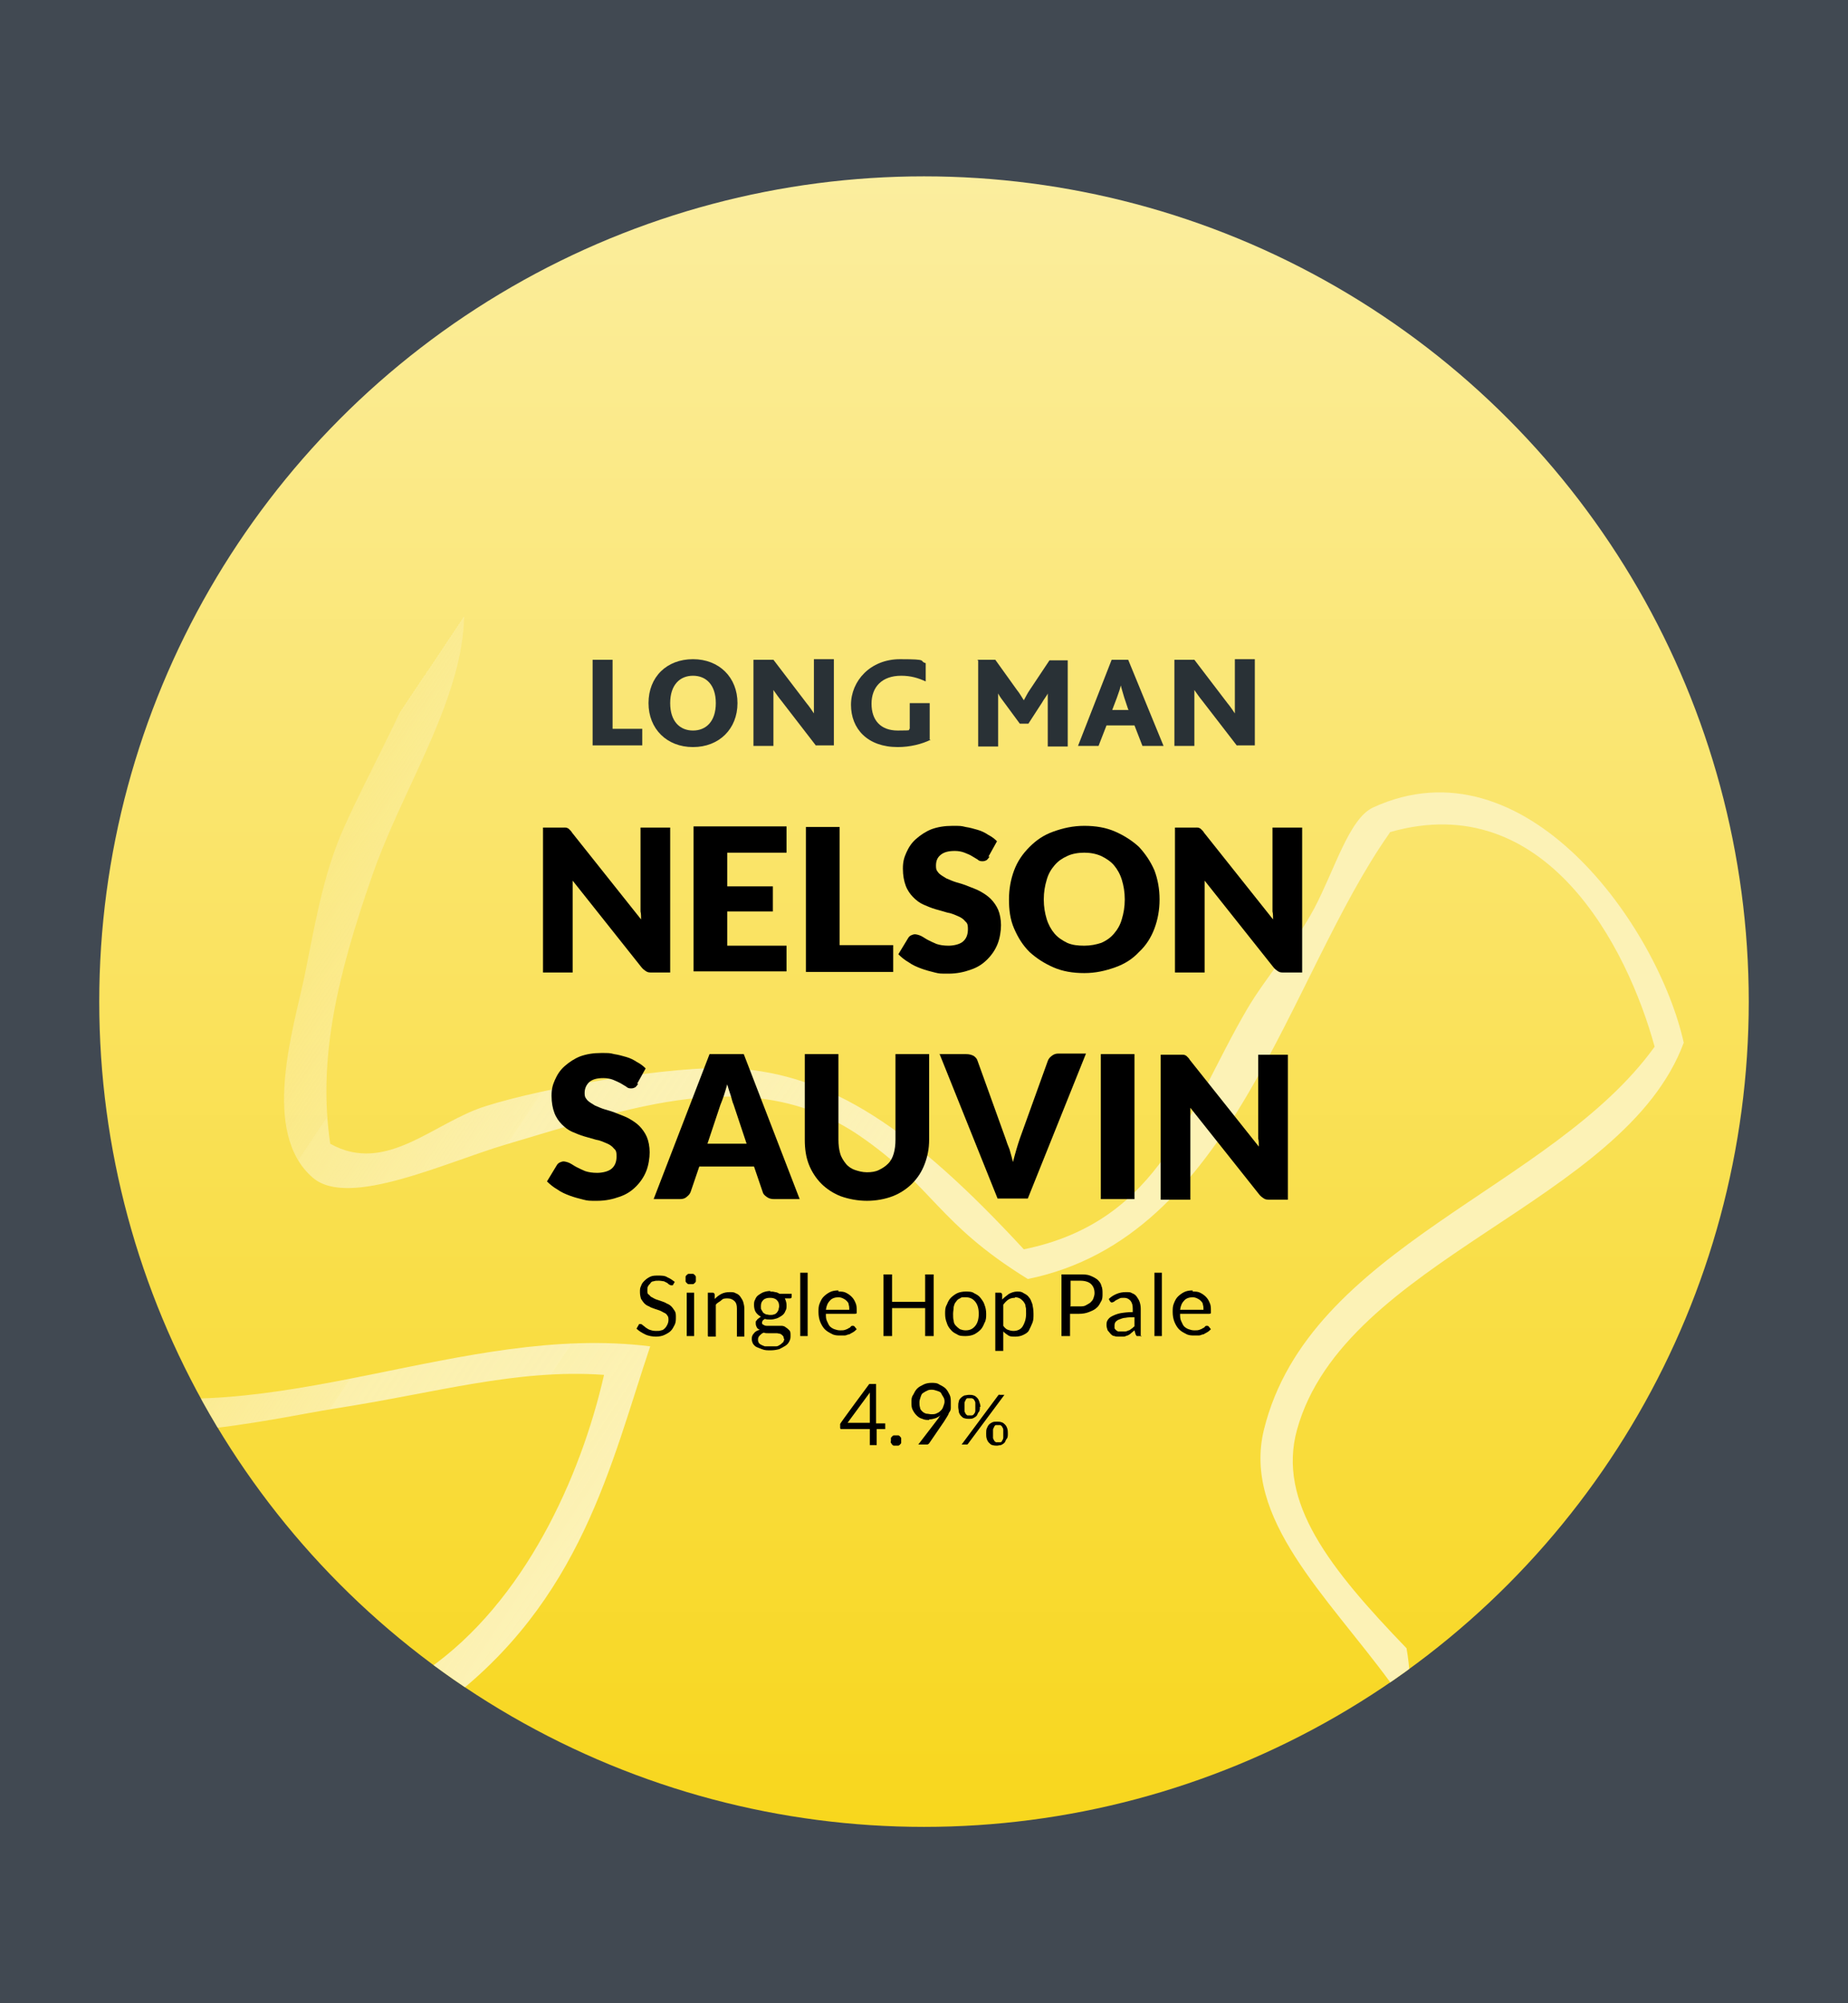 <?xml version="1.0" encoding="UTF-8"?>
<svg id="a" xmlns="http://www.w3.org/2000/svg" version="1.1" xmlns:xlink="http://www.w3.org/1999/xlink" viewBox="0 0 324 351">
  <!-- Generator: Adobe Illustrator 30.0.0, SVG Export Plug-In . SVG Version: 2.1.1 Build 123)  -->
  <defs>
    <style>
      .st0 {
        fill: none;
      }

      .st1 {
        clip-path: url(#clippath-1);
      }

      .st2 {
        fill: #293136;
      }

      .st3 {
        fill: #414952;
      }

      .st4 {
        fill: url(#linear-gradient1);
        fill-rule: evenodd;
      }

      .st5 {
        fill: url(#linear-gradient);
      }

      .st6 {
        clip-path: url(#clippath);
      }
    </style>
    <clipPath id="clippath">
      <circle class="st0" cx="162" cy="175.5" r="144.6"/>
    </clipPath>
    <clipPath id="clippath-1">
      <circle id="C_x3D_8.1_M_x3D_2.41_Y_x3D_6.85_K_x3D_0" class="st0" cx="162" cy="175.5" r="149.9"/>
    </clipPath>
    <linearGradient id="linear-gradient" x1="167.1" y1="325.9" x2="167.1" y2="-21.9" gradientUnits="userSpaceOnUse">
      <stop offset="0" stop-color="#f8d61a"/>
      <stop offset="1" stop-color="#fcf2b6"/>
    </linearGradient>
    <linearGradient id="linear-gradient1" x1="-27.5" y1="270.7" x2="212.2" y2="431.1" gradientUnits="userSpaceOnUse">
      <stop offset="0" stop-color="#fff" stop-opacity="0"/>
      <stop offset="0" stop-color="#fefefd" stop-opacity="0"/>
      <stop offset="0" stop-color="#fefcef" stop-opacity=".2"/>
      <stop offset=".1" stop-color="#fdfae3" stop-opacity=".4"/>
      <stop offset=".1" stop-color="#fdf8d8" stop-opacity=".5"/>
      <stop offset=".2" stop-color="#fdf6cf" stop-opacity=".7"/>
      <stop offset=".2" stop-color="#fcf5c7" stop-opacity=".8"/>
      <stop offset=".3" stop-color="#fcf3c0" stop-opacity=".9"/>
      <stop offset=".3" stop-color="#fcf3bb" stop-opacity=".9"/>
      <stop offset=".4" stop-color="#fcf2b8" stop-opacity="1"/>
      <stop offset=".5" stop-color="#fcf2b6" stop-opacity="1"/>
      <stop offset=".8" stop-color="#fcf2b6"/>
    </linearGradient>
  </defs>
  <rect id="b" class="st3" y="0" width="324" height="351"/>
  <g class="st6">
    <g class="st1">
      <g>
        <g>
          <rect id="sky" class="st5" x="-13" y="-21.9" width="360.2" height="347.8"/>
          <path class="st4" d="M153.7-5.8c.9,9.4-9.9,15.8-17,22.8-20.9,20.9-46,46-67,67,24.7,21.6,3.8,45.7-4.4,69.3-6.2,17.7-9.6,32.3-7.4,47.1,9.8,5.5,18.2-3.8,27.3-6.6,10.1-3.2,32.6-7.2,43.5-6.6,17,1,31.3,10.6,50.8,31.7,24.1-4.9,28.9-24.6,39.1-42,3.2-5.5,8.3-11.2,11.8-17.7,3.6-6.8,6.1-15.7,10.3-17.7,26.7-12.3,50,20.9,54.5,41.2-10.4,28.1-59.5,37.9-67.8,67.8-3.5,12.7,5.7,24.3,19.2,38.3,4.6,26.3-17.1,52.6-16.9,78.8,27.5-8.3,55-15.2,82.5-26.5,11.3,2.4,22.6-6.1,33.9,5.9,15.2-17,37.4-38.9,58.9-60.4,6.5-6.5,12.2-15.8,20.6-16.2-.4,8.5-9.9,14.3-16.2,20.6-18.8,18.8-40.7,40.7-56.7,59.7-3,4.2,3.7,8.3.7,12.5-6.4,2-12.8,8.1-19.2,5.9-81.5,86.8-170.6,169-246.8,257.2-22,25.4-47.2,49.6-71.5,71.5-3.2-5.2,3.8-9.2,5.9-11.8,46.5-59.2,109.7-110.9,162.9-171.7,45.9-52.5,99.2-98.5,140.8-149.6-5.1-3.8-12,2.6-17,5.1-29.9,15.1-57,28.2-89.2,37.6-9.2,2.6-28.3,9-35.4,2.9-5.6-4.8-3.3-12.9-2.9-22.1.8-21.5-1.3-39.4,10.3-60.4-17.7,2.3-35.3,17.3-53,25.1-10,50.2-67.6,69.8-98.7,110.5-8,10.5-10.1,22.7-17,31.7-14.2,18.8-32.4,28.9-48.6,41.3-8.5,6.5-20.2,12.3-27.2,19.9-4.5,4.8-4.8,11.7-8.9,16.2-12.8,14.2-32.1,16.1-47.2,20.6-10.4-9.9-18.1-13-15.4-24.3,15.1-7.9,33.5-8.6,47.2-22.1,9.4-9.3,15.3-22.3,22.8-33.2,11.4-16.6,24-32.9,39.1-50.8,5.6-6.8,12.8-11.7,18.4-18.4,15.8-18.8,26.2-40.9,39-59.7-13.8,4.4-24.3,16.5-36.8,25.1-4.7,3.2-11,4.7-15.5,8.1-15,11.5-26.9,28.6-41.3,41.3-32,28.1-71,36.1-96.5,70-13.9-14.9-33.7-23.1-47.1-42.7.9-4.4,3.6-8.8,8.8-13.3,14,4.5,28,16.7,42,12.5,26.1-27.1,45.3-55.1,70.7-78.1,14.2-12.8,33.6-16.3,45.7-28,7.7-7.5,12.4-18.9,19.9-27.3,5-5.5,13.8-13,21.4-19.9,19.4-17.6,40.6-38.2,61.9-39.8,16.9-11.8,26.8-33.6,30.9-51.6-15.4-1.1-29.6,3.2-47.2,5.9-11.2,1.8-38.7,8.3-47.2,0-8.2-8-.8-36.2,1.5-45.7,3.9-16.7,9.1-31,14.7-45.7,7.3-7,10.3-17.3,15.5-25.8,4.9-8,13-15.9,10.3-25-106.3,97.3-213.2,215.9-318.3,313.9,2.2-14.8,19.5-26.9,33.2-40.5C-140.4,286.8-45.9,190.2,45.3,98.1c-1.7-8.9.4-14.2,7.4-22.1,3.2-5,6.4,4.8,9.6,3.7,30-27.1,59.9-60.3,89.9-86.9.5.5,1,1,1.5,1.5ZM243.6,146c-17.9,25.4-27.4,70.8-63.4,78.1-15.9-9.8-16.5-16.2-29.5-25.1-18.9-12.9-40.4-4.8-61.9,1.5-10.8,3.2-27.6,11.2-33.9,5.9-9.3-7.9-3.4-26.3-1.5-35.4,1.5-7.3,2.9-16,5.9-23.6,3.9-10,17.3-32.6,17-40.5-.1-2.4-7.3-23.2-17.7-10.3.6,4.1,7.1,8.3,5.2,12.5-26.1,44.7-55.1,89.4-48.6,134.1,32.9,7.8,65.8-11.4,98.8-7.3-6.9,20.5-12,44.6-36.1,62.6-4.4,1-8.8,0-13.3,0-20.4,18.2-45.6,33.2-65.6,56.7-8.9,10.5-15.8,24.1-27.3,33.1-8.1,6.5-22.2,10.1-31.7,16.9-19.8,14.4-36.3,37.7-53.8,56.8-7.1,7.8-20,25.2-25.8,28.8-5.1,3.1-20.5,1.3-28.7-2.2-6.3-2.7-11-10.2-17-8.1-2.7,1.9-1.8,3.9-2.9,5.9,9.8,17.4,30.5,21.8,38.3,36.9,27-38.5,64.7-42.8,95.1-70.1,14.5-13,24.6-28.7,38.3-39.8,6.9-5.6,15.3-8.1,22.1-13.3,10.6-8,19.1-14.2,30.2-19.9,6.7-3.4,14.6-11.8,22.8-8.1-18.3,24.1-33,55.5-57.5,82.6-26.9,29.7-48.3,66.4-71.4,92.1-16.4,18.2-29.6,19-45,22.9,1.5,3.9-3.1,7.9-3,11.8,3.7-.9,7.4,4,11.1,6.6,12.6-3.6,26.4-6.3,36.8-16.2,4.9-4.7,7.4-11.2,11.8-16.2,20.7-23.2,52.9-35.9,75.2-61.9,9.5-11.2,9-24.2,16.2-33.9,5.2-7,13.9-13.9,19.9-19.9,28.5-28.5,60.4-42.9,75.9-75.9,1.9-4.1,1.4-9.4,4.4-13.3,5.8-7.4,17.8-10.3,24.3-14,12.6-7.1,26.7-18.8,39.1-15.5,2.5,5.4.5,10.8-4.4,16.2-5.3,23.1-9,46.2-4.4,69.3,10.3,1.2,20.6-2.7,30.9-1.5,14-11.1,27.8-11.8,41.3-17.7,22.6-9.8,43.8-25,65.6-31.7,5.1,4.6,10.3,3.7,15.5-3.7-5.7-7.5-14.9-4.5-20.6-4.4-9.9.2-17.7,3.5-28,7.4-20,7.6-43.5,13.2-62.7,18.4-9.3-6-6.1-14-2.9-23.6,5.9-18,13.2-40.6,17-55.3-11.1-15.1-25.9-28.7-22.1-44.2,7.9-32.1,50.5-42.1,68.5-67.1-4.8-17.5-19.1-45.4-46.4-37.6ZM339.4,365.6c2.7-1.9,5.4-4.2,8.1-5.2-.7-.7-1.5-1.5-2.2-2.2-1.5,2.4-6.8,4.9-5.9,7.4ZM51.2,90.8c1.2-2.4,7.8-4.9,4.4-7.4-1.5,2.4-4.3,4.9-4.4,7.4Z"/>
        </g>
        <g id="Logo">
          <g>
            <path class="st2" d="M103.9,115.6h3.5v12.1h5.2v2.9h-8.7v-15.1Z"/>
            <path class="st2" d="M113.7,123.2c0-4.6,3.2-7.7,7.8-7.7s7.8,3.2,7.8,7.7-3.2,7.7-7.8,7.7-7.8-3.2-7.8-7.7ZM125.5,123.2c0-3.2-1.7-4.8-4-4.8s-4,1.6-4,4.8,1.7,4.8,4,4.8,4-1.6,4-4.8Z"/>
            <path class="st2" d="M143.1,130.7l-6.1-7.9c-.5-.6-.9-1.2-1.4-1.9h0c0,.5,0,1.5,0,2.1v7.7h-3.5v-15.1h3.5l5.8,7.6c.5.6.9,1.2,1.3,1.8h0c0-.8,0-1.9,0-2.5v-7h3.5v15.1h-3.2Z"/>
            <path class="st2" d="M163.2,129.6c-1.6.8-3.7,1.3-5.8,1.3-5.3,0-8.2-3.2-8.2-7.4s3.4-8,8.6-8,3.2.3,4.5.7v3.2c-1.3-.6-2.6-1-4.3-1-3.4,0-5.2,2-5.2,4.9s1.6,4.7,4.6,4.7,1.6-.1,2.1-.3v-4.5h3.5v6.4Z"/>
            <path class="st2" d="M171.3,115.6h3.2l3.8,5.3c.5.6.8,1.2,1.2,1.8h0c.3-.5.6-1.2,1.1-1.9l3.4-5.1h3.2v15.1h-3.5v-7.7c0-.5,0-1.2,0-1.6h0c-.1.3-.8,1.2-1,1.6l-2.4,3.7h-1.5l-2.8-3.8c-.3-.4-.7-.9-1-1.5h0c0,.5,0,1.1,0,1.5v7.8h-3.5v-15.1Z"/>
            <path class="st2" d="M194.9,115.6h2.9l6.2,15.1h-3.7l-1.4-3.6h-4.9l-1.4,3.6h-3.6l5.9-15.1ZM197.8,124.3l-.7-2.1c-.3-1-.5-1.7-.6-2.1h0c-.1.5-.3,1.1-.7,2.2l-.8,2.1h2.9Z"/>
            <path class="st2" d="M216.9,130.7l-6.1-7.9c-.5-.6-.9-1.2-1.4-1.9h0c0,.5,0,1.5,0,2.1v7.7h-3.5v-15.1h3.5l5.8,7.6c.5.6.9,1.2,1.3,1.8h0c0-.8,0-1.9,0-2.5v-7h3.5v15.1h-3.2Z"/>
          </g>
        </g>
        <g>
          <path d="M99,145c.2,0,.3,0,.5.1.1,0,.3.2.4.3.1.1.3.3.4.5l12.1,15.2c0-.5,0-1-.1-1.4,0-.5,0-.9,0-1.3v-13.4h5.2v25.4h-3.1c-.5,0-.8,0-1.1-.2s-.6-.4-.9-.8l-12-15.1c0,.4,0,.9,0,1.3,0,.4,0,.8,0,1.2v13.6h-5.2v-25.4h3.1c.3,0,.5,0,.6,0Z"/>
          <path d="M137.9,144.9v4.5h-10.4v5.9h8v4.4h-8v6h10.4v4.5h-16.3v-25.4h16.3Z"/>
          <path d="M147.2,165.6h9.4v4.7h-15.3v-25.4h5.9v20.7Z"/>
          <path d="M173.5,150.1c-.2.3-.4.5-.5.6-.2.1-.4.2-.7.2s-.6,0-.9-.3c-.3-.2-.7-.4-1-.6s-.8-.4-1.3-.6c-.5-.2-1.1-.3-1.7-.3-1.1,0-1.9.2-2.5.7s-.8,1.1-.8,1.9.2.9.5,1.3c.3.3.8.6,1.3.9.5.2,1.1.5,1.8.7.7.2,1.4.4,2.1.7.7.3,1.4.5,2.1.9s1.3.8,1.8,1.3,1,1.2,1.3,1.9c.3.7.5,1.7.5,2.7s-.2,2.3-.6,3.3-1,1.9-1.8,2.7c-.8.8-1.7,1.4-2.9,1.8-1.1.4-2.4.7-3.9.7s-1.6,0-2.4-.2c-.8-.2-1.6-.4-2.4-.7-.8-.3-1.5-.6-2.2-1.1-.7-.4-1.3-.9-1.8-1.4l1.7-2.8c.1-.2.3-.4.5-.5.2-.1.5-.2.7-.2s.7.1,1.1.3c.4.2.8.5,1.2.7s1,.5,1.5.7c.6.2,1.3.3,2.1.3s1.9-.2,2.5-.7c.6-.5.9-1.2.9-2.2s-.2-1.1-.5-1.4c-.3-.4-.8-.7-1.3-.9s-1.1-.5-1.8-.6c-.7-.2-1.4-.4-2.1-.6-.7-.2-1.4-.5-2.1-.8-.7-.3-1.3-.8-1.8-1.3-.5-.5-1-1.2-1.3-2-.3-.8-.5-1.8-.5-3s.2-1.9.6-2.8c.4-.9.9-1.7,1.7-2.4s1.7-1.3,2.7-1.7c1.1-.4,2.3-.6,3.7-.6s1.5,0,2.3.2c.7.1,1.4.3,2.1.5.7.2,1.3.5,1.9.9.6.3,1.1.7,1.5,1.1l-1.5,2.7Z"/>
          <path d="M203.3,157.6c0,1.8-.3,3.5-.9,5.1s-1.5,3-2.7,4.1c-1.1,1.2-2.5,2.1-4.2,2.7s-3.4,1-5.4,1-3.8-.3-5.4-1-3-1.6-4.2-2.7c-1.2-1.2-2-2.5-2.7-4.1s-.9-3.3-.9-5.1.3-3.5.9-5.1c.6-1.6,1.5-2.9,2.7-4.1,1.2-1.2,2.5-2.1,4.2-2.7s3.4-1,5.4-1,3.8.3,5.4,1c1.6.7,3,1.6,4.2,2.7,1.1,1.2,2,2.5,2.7,4.1.6,1.6.9,3.3.9,5.1ZM197.2,157.6c0-1.3-.2-2.4-.5-3.4-.3-1-.8-1.9-1.4-2.6-.6-.7-1.4-1.2-2.2-1.6-.9-.4-1.9-.6-3-.6s-2.2.2-3,.6c-.9.4-1.6.9-2.2,1.6-.6.7-1.1,1.5-1.4,2.6-.3,1-.5,2.1-.5,3.4s.2,2.4.5,3.4c.3,1,.8,1.9,1.4,2.6s1.4,1.2,2.2,1.6c.9.4,1.9.5,3,.5s2.1-.2,3-.5c.9-.4,1.6-.9,2.2-1.6.6-.7,1.1-1.5,1.4-2.6.3-1,.5-2.1.5-3.4Z"/>
          <path d="M209.8,145c.2,0,.3,0,.5.1.1,0,.3.2.4.3.1.1.3.3.4.5l12.1,15.2c0-.5,0-1-.1-1.4,0-.5,0-.9,0-1.3v-13.4h5.2v25.4h-3.1c-.5,0-.8,0-1.1-.2s-.6-.4-.9-.8l-12-15.1c0,.4,0,.9,0,1.3s0,.8,0,1.2v13.6h-5.2v-25.4h3.1c.3,0,.5,0,.6,0Z"/>
          <path d="M111.9,189.9c-.2.3-.4.5-.5.6-.2.1-.4.2-.7.2s-.6,0-.9-.3c-.3-.2-.7-.4-1-.6-.4-.2-.8-.4-1.3-.6-.5-.2-1.1-.3-1.7-.3-1.1,0-1.9.2-2.5.7-.5.5-.8,1.1-.8,1.9s.2.9.5,1.3c.3.3.8.6,1.3.9.5.2,1.1.5,1.8.7.7.2,1.4.4,2.1.7.7.3,1.4.5,2.1.9s1.3.8,1.8,1.3,1,1.2,1.3,1.9c.3.7.5,1.7.5,2.7s-.2,2.3-.6,3.3c-.4,1-1,1.9-1.8,2.7s-1.7,1.4-2.9,1.8c-1.1.4-2.4.7-3.9.7s-1.6,0-2.4-.2c-.8-.2-1.6-.4-2.4-.7-.8-.3-1.5-.6-2.2-1.1-.7-.4-1.3-.9-1.8-1.4l1.7-2.8c.1-.2.3-.4.5-.5.2-.1.5-.2.7-.2s.7.1,1.1.3c.4.2.8.5,1.2.7s1,.5,1.5.7c.6.2,1.3.3,2.1.3s1.9-.2,2.5-.7.9-1.2.9-2.2-.2-1.1-.5-1.4c-.3-.4-.8-.7-1.3-.9s-1.1-.5-1.8-.6c-.7-.2-1.4-.4-2.1-.6-.7-.2-1.4-.5-2.1-.8-.7-.3-1.3-.8-1.8-1.3-.5-.5-1-1.2-1.3-2-.3-.8-.5-1.8-.5-3s.2-1.9.6-2.8c.4-.9.9-1.7,1.7-2.4s1.7-1.3,2.7-1.7c1.1-.4,2.3-.6,3.7-.6s1.5,0,2.3.2c.7.1,1.4.3,2.1.5.7.2,1.3.5,1.9.9.6.3,1.1.7,1.5,1.1l-1.5,2.7Z"/>
          <path d="M140.3,210.1h-4.6c-.5,0-.9-.1-1.3-.4s-.6-.5-.7-.9l-1.5-4.4h-9.6l-1.5,4.4c-.1.3-.3.6-.7.9-.3.3-.7.4-1.2.4h-4.6l9.8-25.4h6l9.8,25.4ZM124,200.4h6.9l-2.3-6.9c-.2-.4-.3-1-.5-1.6-.2-.6-.4-1.2-.6-1.9-.2.7-.4,1.4-.6,2s-.4,1.1-.6,1.6l-2.3,6.9Z"/>
          <path d="M152,205.4c.8,0,1.5-.1,2.1-.4.6-.3,1.1-.6,1.6-1.1s.8-1.1,1-1.8c.2-.7.3-1.5.3-2.4v-15h5.9v15c0,1.6-.3,3-.8,4.3-.5,1.3-1.2,2.4-2.2,3.4-.9.9-2.1,1.7-3.4,2.2s-2.9.8-4.5.8-3.2-.3-4.6-.8c-1.3-.5-2.5-1.3-3.4-2.2-.9-.9-1.7-2.1-2.2-3.4-.5-1.3-.7-2.7-.7-4.3v-15h5.9v15c0,.9.1,1.7.3,2.4.2.7.6,1.3,1,1.8s1,.9,1.6,1.1,1.3.4,2.1.4Z"/>
          <path d="M164.7,184.7h4.7c.5,0,.9.1,1.3.3.3.2.6.5.7.9l4.9,13.6c.2.6.4,1.2.7,1.9.2.7.4,1.4.6,2.2.2-.8.4-1.5.6-2.2.2-.7.4-1.3.6-1.9l4.9-13.6c.1-.3.3-.6.7-.9s.7-.4,1.2-.4h4.8l-10.2,25.4h-5.3l-10.2-25.4Z"/>
          <path d="M198.9,210.1h-5.9v-25.4h5.9v25.4Z"/>
          <path d="M207.3,184.8c.2,0,.3,0,.5.1.1,0,.3.2.4.3.1.1.3.3.4.5l12.1,15.2c0-.5,0-1-.1-1.4,0-.5,0-.9,0-1.3v-13.4h5.2v25.4h-3.1c-.5,0-.8,0-1.1-.2s-.6-.4-.9-.8l-12-15.1c0,.4,0,.9,0,1.3s0,.8,0,1.2v13.6h-5.2v-25.4h3.1c.3,0,.5,0,.6,0Z"/>
        </g>
        <g>
          <path d="M118,225c0,0,0,.1-.1.2,0,0-.1,0-.2,0s-.2,0-.3-.1c-.1,0-.3-.2-.4-.3-.2-.1-.4-.2-.6-.3-.2,0-.5-.1-.9-.1s-.6,0-.9.1c-.3,0-.5.2-.6.4-.2.2-.3.3-.4.5s-.1.4-.1.7,0,.6.2.7.3.4.6.5c.2.1.5.3.8.4.3.1.6.2.9.3.3.1.6.2.9.4.3.1.6.3.8.5.2.2.4.5.6.8s.2.7.2,1.1,0,.9-.2,1.3c-.2.4-.4.8-.7,1.1s-.7.5-1.1.7c-.4.2-1,.3-1.5.3s-1.3-.1-1.9-.4c-.6-.3-1.1-.6-1.5-1l.4-.7c0,0,0-.1.1-.1s.1,0,.2,0c.1,0,.2,0,.4.2.1.1.3.2.5.4.2.1.4.3.7.4.3.1.6.2,1.1.2s.7,0,.9-.1c.3,0,.5-.2.7-.4.2-.2.3-.4.4-.6.1-.2.2-.5.2-.8s0-.6-.2-.8c-.1-.2-.3-.4-.6-.5-.2-.1-.5-.3-.8-.4s-.6-.2-.9-.3c-.3-.1-.6-.2-.9-.4-.3-.1-.6-.3-.8-.5-.2-.2-.4-.5-.6-.8-.1-.3-.2-.7-.2-1.2s0-.7.2-1.1c.1-.4.4-.7.6-.9.3-.3.6-.5,1-.7.4-.2.9-.2,1.4-.2s1.2,0,1.6.3c.5.2.9.5,1.3.8l-.4.7Z"/>
          <path d="M122,224.1c0,.1,0,.3,0,.4s-.1.2-.2.3-.2.2-.3.2c-.1,0-.2,0-.4,0s-.3,0-.4,0c-.1,0-.2-.1-.3-.2s-.2-.2-.2-.3c0-.1,0-.2,0-.4s0-.3,0-.4c0-.1.1-.2.2-.3,0,0,.2-.2.3-.2.1,0,.2,0,.4,0s.3,0,.4,0c.1,0,.2.1.3.2,0,0,.2.2.2.3s0,.2,0,.4ZM121.7,226.5v7.6h-1.3v-7.6h1.3Z"/>
          <path d="M124.1,234.1v-7.6h.8c.2,0,.3,0,.4.3v.8c.4-.4.8-.7,1.2-.9s.9-.3,1.4-.3.8,0,1.1.2c.3.1.6.3.8.6.2.3.4.6.5.9.1.4.2.7.2,1.2v4.9h-1.3v-4.9c0-.6-.1-1-.4-1.3-.3-.3-.7-.5-1.2-.5s-.8,0-1.1.3-.7.4-1,.8v5.6h-1.3Z"/>
          <path d="M135,226.3c.3,0,.6,0,.9.1.3,0,.6.2.8.3h2.1v.5c0,.2-.1.3-.3.3h-.9c.2.4.3.8.3,1.2s0,.7-.2,1c-.1.3-.3.6-.6.8-.3.2-.6.4-.9.5s-.7.2-1.1.2-.7,0-1-.1c-.2.1-.3.2-.4.3,0,.1-.1.2-.1.3,0,.2,0,.3.2.4s.3.2.6.2c.2,0,.5,0,.8,0h.9c.3,0,.6,0,.9,0s.6.1.8.3c.2.1.4.3.6.5s.2.5.2.9,0,.6-.2,1-.4.6-.7.8c-.3.2-.7.4-1.1.6-.4.1-.9.2-1.5.2s-1,0-1.5-.2-.8-.3-1-.4-.5-.4-.6-.6c-.1-.2-.2-.5-.2-.8,0-.4.1-.7.4-1,.2-.3.6-.5,1-.6-.2-.1-.4-.2-.5-.4s-.2-.4-.2-.7,0-.2,0-.3.1-.2.2-.3c0-.1.2-.2.3-.3.1-.1.3-.2.4-.3-.4-.2-.7-.5-.9-.8-.2-.3-.3-.8-.3-1.2s0-.7.2-1c.1-.3.3-.6.6-.8.3-.2.6-.4.9-.5s.7-.2,1.2-.2ZM137.4,234.5c0-.2,0-.3-.2-.5-.1-.1-.2-.2-.4-.3-.2,0-.4-.1-.6-.1s-.5,0-.7,0h-.8c-.3,0-.5,0-.8-.1-.3.1-.5.3-.7.5s-.3.4-.3.7,0,.3.1.5c0,.1.2.3.4.4s.4.2.7.3c.3,0,.6,0,1,0s.7,0,1,0c.3,0,.5-.2.7-.3s.3-.3.5-.4c.1-.2.2-.4.2-.6ZM135,230.4c.3,0,.5,0,.7-.1.2,0,.4-.2.5-.3.1-.1.2-.3.3-.5,0-.2.1-.4.1-.6,0-.5-.1-.8-.4-1.1s-.7-.4-1.2-.4-.9.1-1.2.4-.4.6-.4,1.1,0,.4.1.6.2.3.3.5c.1.1.3.2.5.3.2,0,.4.1.7.1Z"/>
          <path d="M141.6,223v11.1h-1.3v-11.1h1.3Z"/>
          <path d="M147,226.3c.5,0,.9,0,1.3.2s.7.4,1,.7c.3.3.5.6.7,1.1.2.4.2.9.2,1.4s0,.4,0,.4c0,0-.1.1-.3.1h-5.1c0,.5,0,.9.2,1.3s.3.7.5.9c.2.2.5.4.8.5.3.1.6.2,1,.2s.6,0,.9-.1.5-.2.6-.3c.2,0,.3-.2.4-.3s.2-.1.3-.1.2,0,.3.1l.4.5c-.2.2-.4.4-.6.5s-.5.3-.7.4c-.3,0-.5.2-.8.2-.3,0-.6,0-.8,0-.5,0-1,0-1.5-.3-.4-.2-.8-.4-1.2-.8-.3-.3-.6-.8-.8-1.3-.2-.5-.3-1.1-.3-1.7s0-1,.2-1.5.4-.9.7-1.2c.3-.3.7-.6,1.1-.8s.9-.3,1.5-.3ZM147,227.3c-.6,0-1.2.2-1.5.6-.4.4-.6.9-.7,1.6h4.1c0-.3,0-.6-.1-.9,0-.3-.2-.5-.4-.7-.2-.2-.4-.3-.6-.4-.2-.1-.5-.2-.8-.2Z"/>
          <path d="M163.7,234.1h-1.5v-4.9h-5.8v4.9h-1.5v-10.8h1.5v4.8h5.8v-4.8h1.5v10.8Z"/>
          <path d="M169.3,226.3c.6,0,1.1,0,1.5.3.4.2.8.4,1.1.8s.6.8.7,1.2c.2.5.3,1,.3,1.6s0,1.1-.3,1.6c-.2.5-.4.9-.7,1.2s-.7.6-1.1.8c-.4.2-1,.3-1.5.3s-1.1,0-1.5-.3c-.4-.2-.8-.4-1.1-.8-.3-.3-.6-.8-.7-1.2-.2-.5-.3-1-.3-1.6s0-1.1.3-1.6c.2-.5.4-.9.7-1.2.3-.3.7-.6,1.1-.8.4-.2,1-.3,1.5-.3ZM169.3,233.1c.8,0,1.3-.3,1.7-.8s.6-1.2.6-2.1-.2-1.6-.6-2.1-.9-.8-1.7-.8-.7,0-1,.2c-.3.1-.5.3-.7.6-.2.2-.3.5-.4.9,0,.4-.1.8-.1,1.2s0,.9.1,1.2c0,.4.2.7.4.9.2.2.4.4.7.6.3.1.6.2,1,.2Z"/>
          <path d="M174.5,236.7v-10.2h.8c.2,0,.3,0,.4.3v.9c.4-.4.8-.7,1.2-1,.4-.2.9-.4,1.4-.4s.8,0,1.2.3c.4.2.7.4.9.7.3.3.4.7.6,1.2.1.5.2,1,.2,1.7s0,1.1-.2,1.6c-.2.5-.4.9-.6,1.3s-.6.6-1,.8c-.4.2-.9.3-1.4.3s-.9,0-1.2-.2-.6-.4-.9-.7v3.4h-1.3ZM177.9,227.4c-.4,0-.8.1-1.1.3-.3.2-.6.5-.9.9v3.7c.2.3.5.6.8.7.3.1.6.2,1,.2.7,0,1.3-.3,1.6-.8s.6-1.2.6-2.2,0-.9-.1-1.3c0-.4-.2-.6-.4-.9-.2-.2-.4-.4-.6-.5-.2-.1-.5-.2-.8-.2Z"/>
          <path d="M187.6,230.1v4h-1.5v-10.8h3.2c.7,0,1.3,0,1.8.2.5.2.9.4,1.3.7.3.3.6.6.7,1.1.2.4.2.9.2,1.4s0,1-.3,1.4c-.2.4-.4.8-.8,1.1-.3.3-.8.5-1.3.7s-1.1.3-1.7.3h-1.7ZM187.6,228.9h1.7c.4,0,.8,0,1.1-.2s.6-.3.8-.5c.2-.2.4-.4.5-.7.1-.3.2-.6.2-.9,0-.7-.2-1.2-.6-1.6s-1.1-.6-1.9-.6h-1.7v4.4Z"/>
          <path d="M200.2,234.1h-.6c-.1,0-.2,0-.3,0,0,0-.1-.1-.2-.3l-.2-.7c-.2.2-.4.3-.6.5s-.4.3-.6.4c-.2,0-.4.2-.7.2s-.5,0-.8,0-.6,0-.8-.1c-.3,0-.5-.2-.7-.4s-.3-.4-.5-.6c-.1-.3-.2-.6-.2-.9s0-.6.2-.9c.2-.3.4-.5.8-.7.4-.2.9-.4,1.4-.5.6-.1,1.3-.2,2.2-.2v-.6c0-.6-.1-1-.4-1.4-.3-.3-.6-.5-1.1-.5s-.6,0-.8.1-.4.2-.6.3c-.2.1-.3.2-.4.3-.1,0-.2.1-.3.1s-.2,0-.2,0-.1-.1-.2-.2l-.2-.4c.4-.4.9-.7,1.4-.9.5-.2,1-.3,1.6-.3s.8,0,1.1.2c.3.1.6.3.8.6.2.3.4.6.5.9s.2.7.2,1.2v4.9ZM196.7,233.3c.2,0,.5,0,.6,0s.4-.1.6-.2c.2,0,.3-.2.5-.3.2-.1.3-.3.5-.4v-1.6c-.6,0-1.1,0-1.6.1-.4,0-.8.2-1.1.3-.3.1-.5.3-.6.4s-.2.4-.2.6,0,.4,0,.5c0,.1.2.3.3.4.1,0,.2.2.4.2s.3,0,.5,0Z"/>
          <path d="M203.7,223v11.1h-1.3v-11.1h1.3Z"/>
          <path d="M209.1,226.3c.5,0,.9,0,1.3.2s.7.4,1,.7c.3.3.5.6.7,1.1.2.4.2.9.2,1.4s0,.4,0,.4c0,0-.1.1-.3.1h-5.1c0,.5,0,.9.2,1.3s.3.7.5.9c.2.2.5.4.8.5.3.1.6.2,1,.2s.6,0,.9-.1.5-.2.6-.3c.2,0,.3-.2.4-.3s.2-.1.3-.1.2,0,.3.1l.4.5c-.2.2-.4.4-.6.5s-.5.3-.7.4c-.3,0-.5.2-.8.2-.3,0-.6,0-.8,0-.5,0-1,0-1.5-.3-.4-.2-.8-.4-1.2-.8-.3-.3-.6-.8-.8-1.3-.2-.5-.3-1.1-.3-1.7s0-1,.2-1.5.4-.9.7-1.2c.3-.3.7-.6,1.1-.8s.9-.3,1.5-.3ZM209.1,227.3c-.6,0-1.2.2-1.5.6-.4.4-.6.9-.7,1.6h4.1c0-.3,0-.6-.1-.9,0-.3-.2-.5-.4-.7-.2-.2-.4-.3-.6-.4-.2-.1-.5-.2-.8-.2Z"/>
          <path d="M153.6,249.4h1.6v.8c0,0,0,.1,0,.2,0,0-.1,0-.2,0h-1.3v2.8h-1.2v-2.8h-4.8c-.1,0-.2,0-.3,0,0,0-.1-.1-.1-.2v-.7c-.1,0,5.1-7,5.1-7h1.2v6.9ZM152.5,244.9c0-.1,0-.3,0-.4s0-.3,0-.5l-3.9,5.3h3.9v-4.4Z"/>
          <path d="M156.2,252.4c0-.1,0-.3,0-.4s.1-.2.2-.3.2-.2.3-.2.2,0,.4,0,.3,0,.4,0,.2.1.3.2c0,0,.2.2.2.3s0,.2,0,.4,0,.3,0,.4-.1.2-.2.3c0,0-.2.2-.3.2s-.2,0-.4,0-.3,0-.4,0-.2-.1-.3-.2-.1-.2-.2-.3,0-.2,0-.4Z"/>
          <path d="M162.9,248.8c-.4,0-.8,0-1.2-.2-.4-.1-.7-.3-1-.6-.3-.3-.5-.6-.7-1s-.2-.8-.2-1.3,0-.9.3-1.3c.2-.4.4-.8.7-1.1s.7-.5,1.1-.7c.4-.2.9-.3,1.4-.3s1,0,1.4.3c.4.2.8.4,1.1.7.3.3.5.7.7,1.1s.2.9.2,1.4,0,.6,0,.9c0,.3-.1.6-.3.8-.1.3-.2.5-.4.8s-.3.5-.5.8l-2.6,3.8c0,0-.2.2-.3.2-.1,0-.3,0-.4,0h-1.2l3.3-4.3c.1-.1.2-.3.3-.4,0-.1.2-.3.3-.4-.3.2-.6.4-.9.5s-.7.2-1.1.2ZM165.6,245.7c0-.3,0-.6-.2-.9s-.3-.5-.4-.7-.4-.3-.7-.4c-.3-.1-.6-.2-.9-.2s-.6,0-.9.2c-.3.1-.5.3-.7.4s-.3.4-.4.7c-.1.3-.2.6-.2.9s0,.6.1.9c0,.3.2.5.4.7.2.2.4.3.7.4.3,0,.6.1.9.1s.7,0,1-.2c.3-.1.5-.3.7-.5s.3-.4.4-.7c.1-.3.2-.5.2-.8Z"/>
          <path d="M171.8,246.5c0,.3,0,.7-.2.9s-.2.5-.4.7-.4.3-.6.4-.5.1-.7.1-.5,0-.8-.1c-.2,0-.4-.2-.6-.4s-.3-.4-.4-.7c0-.3-.1-.6-.1-.9s0-.7.1-.9c0-.3.2-.5.4-.7s.4-.3.6-.4c.2,0,.5-.1.8-.1s.5,0,.8.1.4.2.6.4c.2.2.3.4.4.7.1.3.2.6.2.9ZM174.9,244.6c0,0,.1-.1.2-.2s.1,0,.2,0h.8l-6.4,8.6c0,0,0,0-.1.1,0,0-.1,0-.2,0h-.8l6.4-8.6ZM171,246.5c0-.3,0-.5,0-.7,0-.2-.1-.3-.2-.5s-.2-.2-.4-.3c-.1,0-.3,0-.4,0s-.3,0-.4,0c-.1,0-.2.1-.3.3,0,.1-.2.3-.2.5,0,.2,0,.4,0,.7s0,.5,0,.7c0,.2.1.3.2.5,0,.1.2.2.3.3.1,0,.3,0,.4,0s.3,0,.4,0c.1,0,.3-.1.4-.3.1-.1.2-.3.2-.5,0-.2,0-.4,0-.7ZM176.7,251.2c0,.3,0,.7-.2.9s-.2.5-.4.7c-.2.2-.4.3-.6.4-.2,0-.5.1-.7.1s-.5,0-.8-.1c-.2,0-.4-.2-.6-.4-.2-.2-.3-.4-.4-.7s-.1-.6-.1-.9,0-.7.1-.9.2-.5.4-.7c.2-.2.4-.3.6-.4s.5-.1.8-.1.5,0,.8.1.4.2.6.4c.2.2.3.4.4.7s.1.6.1.9ZM175.9,251.2c0-.3,0-.5,0-.7,0-.2-.1-.3-.2-.5,0-.1-.2-.2-.3-.3-.1,0-.3,0-.4,0s-.3,0-.4,0-.2.1-.3.3c0,.1-.2.3-.2.5,0,.2,0,.4,0,.7s0,.5,0,.7c0,.2.1.3.2.5,0,.1.2.2.3.3.1,0,.3,0,.4,0s.3,0,.4,0c.1,0,.3-.1.3-.3.1-.1.2-.3.2-.5,0-.2,0-.4,0-.7Z"/>
        </g>
      </g>
    </g>
  </g>
</svg>